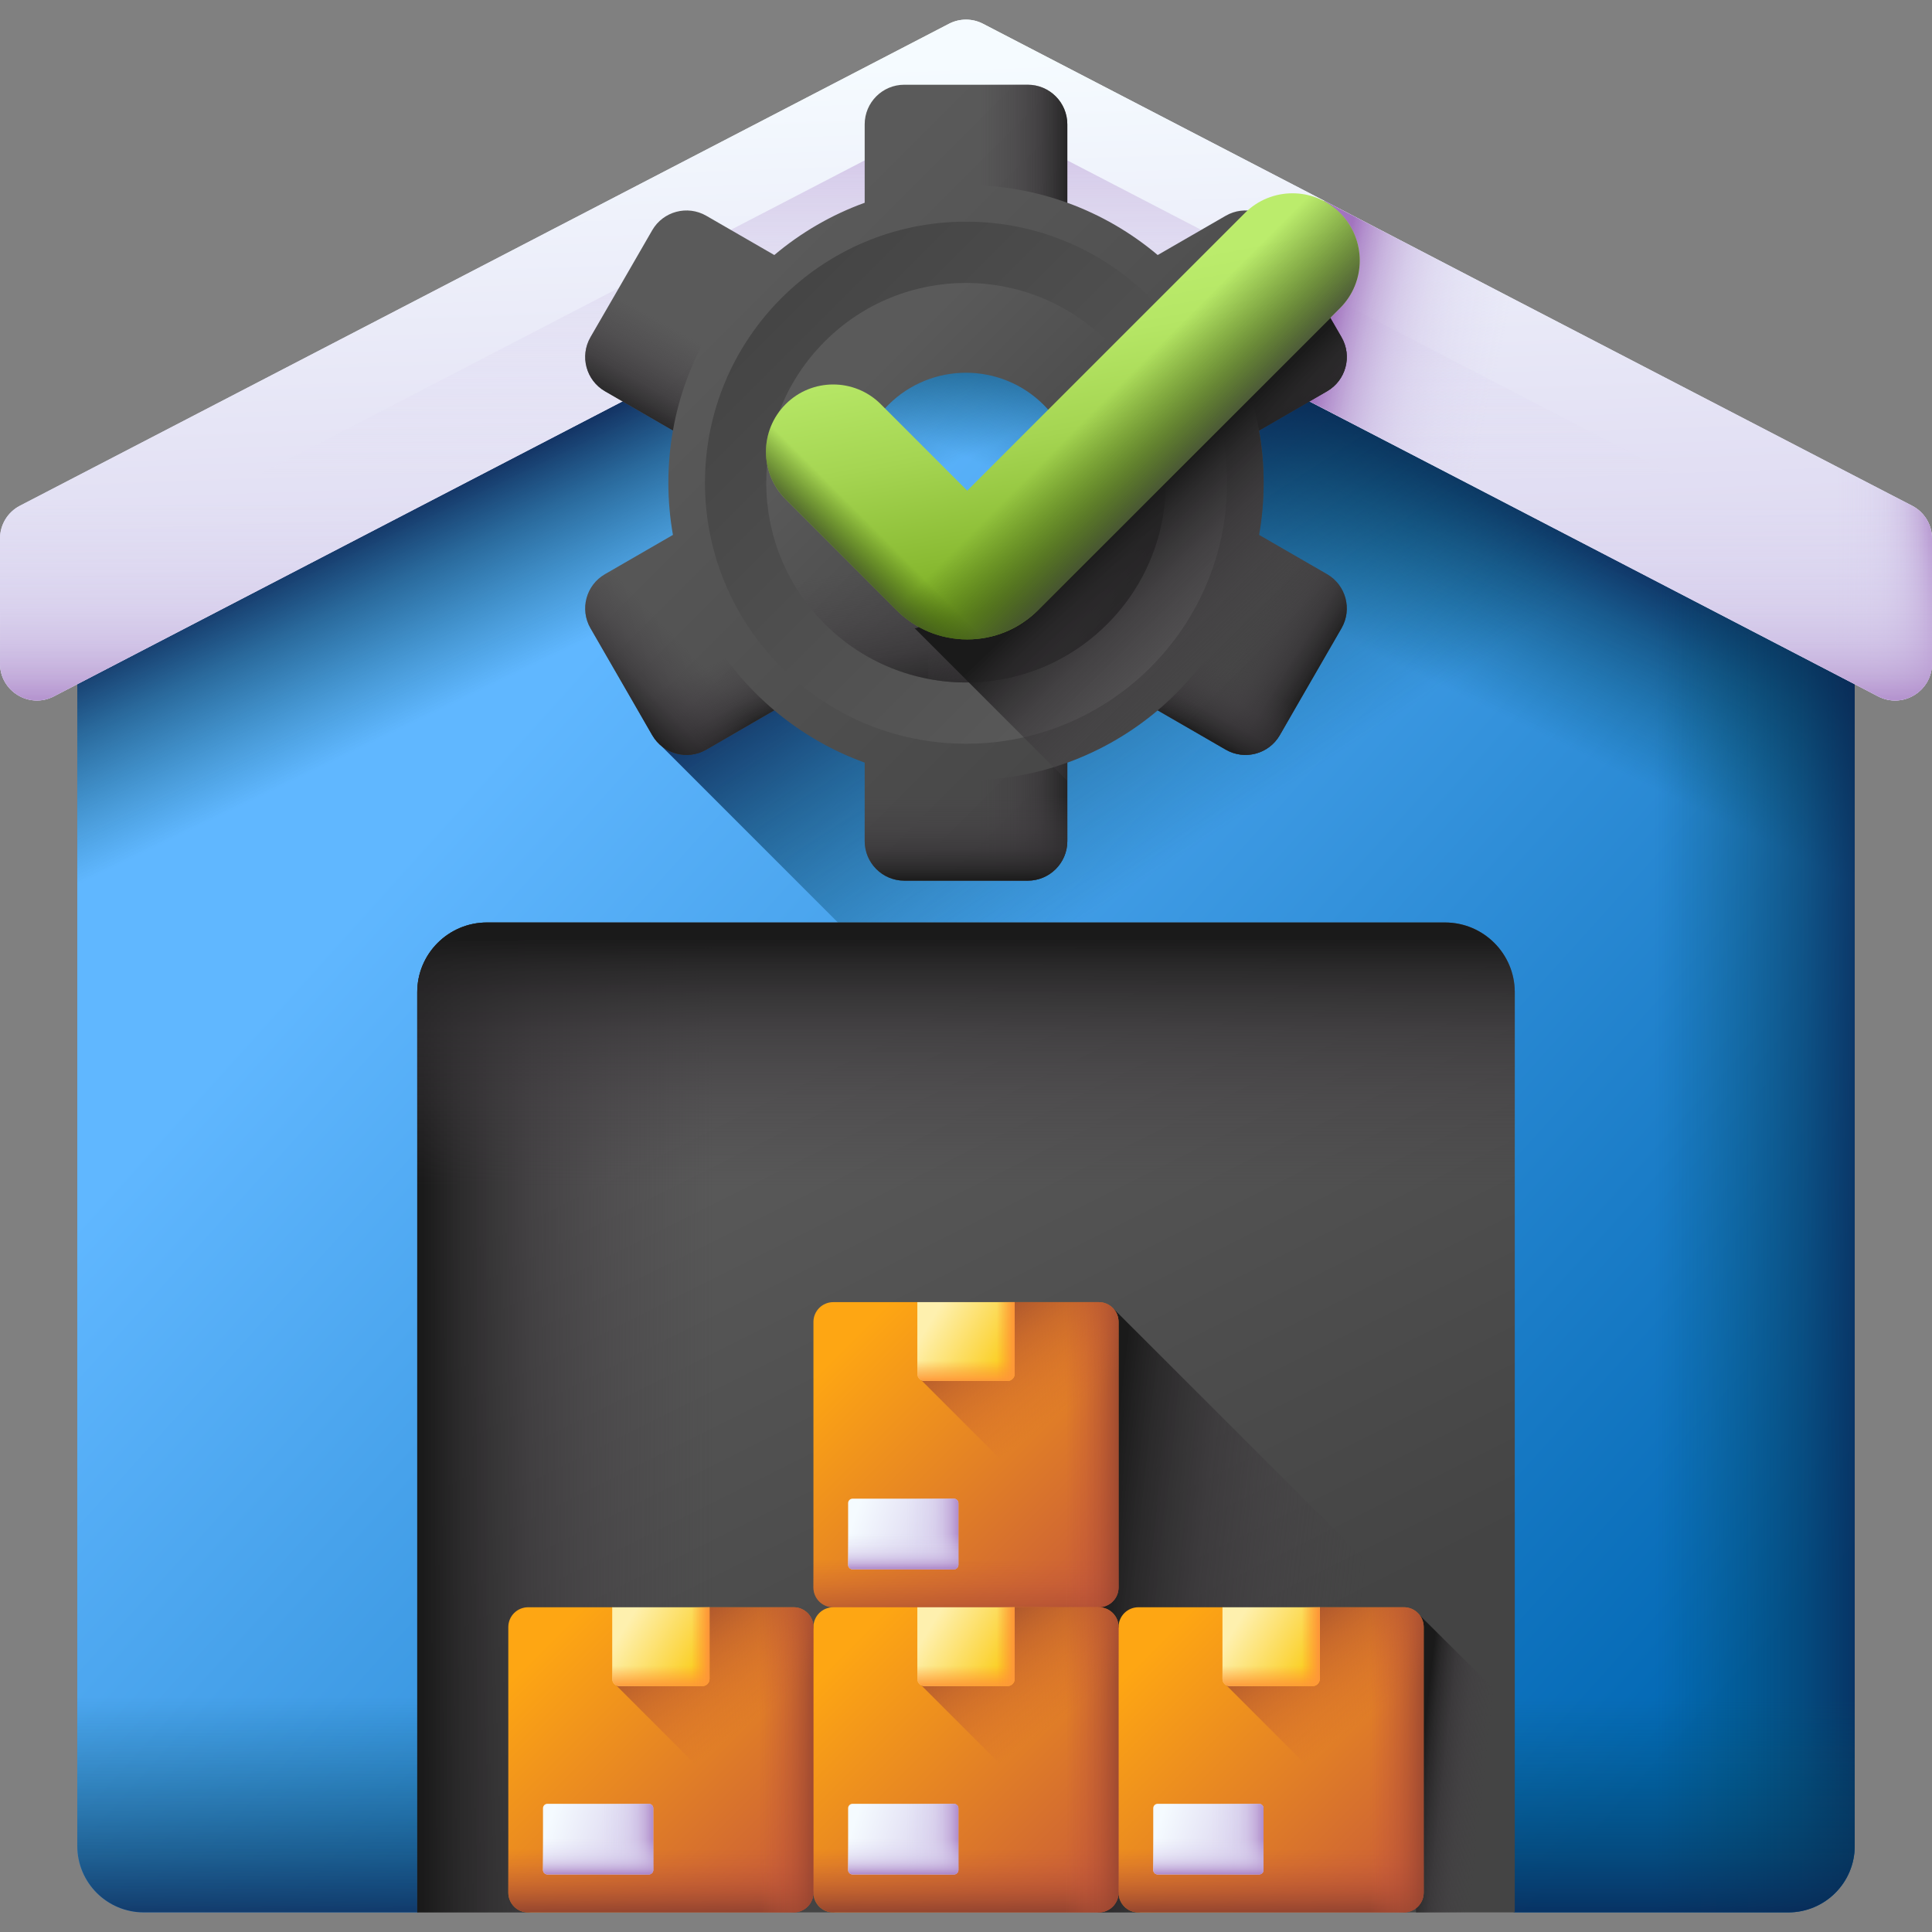<svg id="Layer_1" enable-background="new 0 0 512 512" viewBox="0 0 512 512" xmlns="http://www.w3.org/2000/svg" xmlns:xlink="http://www.w3.org/1999/xlink"><rect x="0" y="0" width="512" height="512" fill="#808080" stroke="none"/><linearGradient id="SVGID_1_" gradientUnits="userSpaceOnUse" x1="130.067" x2="434.069" y1="201.835" y2="475.846"><stop offset="0" stop-color="#60b7ff"/><stop offset="1" stop-color="#0268b4"/></linearGradient><linearGradient id="lg1"><stop offset="0" stop-color="#024c67" stop-opacity="0"/><stop offset=".266" stop-color="#034664" stop-opacity=".266"/><stop offset=".609" stop-color="#06365b" stop-opacity=".609"/><stop offset=".994" stop-color="#0b1b4c" stop-opacity=".994"/><stop offset="1" stop-color="#0b1b4c"/></linearGradient><linearGradient id="SVGID_00000038388265716679914160000017645696481587317890_" gradientUnits="userSpaceOnUse" x1="217.239" x2="191.595" xlink:href="#lg1" y1="139.967" y2="86.627"/><linearGradient id="SVGID_00000074407458843962959520000005161076639729622954_" gradientTransform="matrix(-1 0 0 1 -552 0)" gradientUnits="userSpaceOnUse" x1="-846.761" x2="-872.405" xlink:href="#lg1" y1="139.967" y2="86.627"/><linearGradient id="SVGID_00000160890023966221058730000005563229865767383952_" gradientUnits="userSpaceOnUse" x1="438.585" x2="504.014" xlink:href="#lg1" y1="259.14" y2="259.14"/><linearGradient id="SVGID_00000006705447867111415600000003635341814691860648_" gradientUnits="userSpaceOnUse" x1="355.117" x2="293.622" xlink:href="#lg1" y1="199.398" y2="104.57"/><linearGradient id="SVGID_00000062876308876126072670000014598196719437922741_" gradientUnits="userSpaceOnUse" x1="256" x2="256" xlink:href="#lg1" y1="449.769" y2="519.15"/><linearGradient id="lg2"><stop offset="0" stop-color="#f5fbff"/><stop offset="1" stop-color="#dbd5ef"/></linearGradient><linearGradient id="SVGID_00000121975782711679977780000017008174002456059535_" gradientUnits="userSpaceOnUse" x1="256" x2="256" xlink:href="#lg2" y1="16.186" y2="186.463"/><linearGradient id="SVGID_00000085944309168688671740000008477434647157614737_" gradientUnits="userSpaceOnUse" x1="250.932" x2="256.402" xlink:href="#lg2" y1="16.737" y2="170.602"/><linearGradient id="lg3"><stop offset="0" stop-color="#dbd5ef" stop-opacity="0"/><stop offset=".285" stop-color="#d9d2ee" stop-opacity=".285"/><stop offset=".474" stop-color="#d4c9e9" stop-opacity=".474"/><stop offset=".635" stop-color="#cbbae2" stop-opacity=".635"/><stop offset=".779" stop-color="#bfa5d7" stop-opacity=".78"/><stop offset=".913" stop-color="#af8aca" stop-opacity=".913"/><stop offset="1" stop-color="#a274bf"/></linearGradient><linearGradient id="SVGID_00000145752758873210327200000017640719250083635384_" gradientUnits="userSpaceOnUse" x1="256" x2="256" xlink:href="#lg3" y1="126.285" y2="1.964"/><linearGradient id="SVGID_00000119118420813150418840000006787323170888093829_" gradientUnits="userSpaceOnUse" x1="486.014" x2="514.588" xlink:href="#lg3" y1="129.1" y2="129.1"/><linearGradient id="SVGID_00000040569883587415057840000013111554198435871935_" gradientUnits="userSpaceOnUse" x1="425.642" x2="425.642" xlink:href="#lg3" y1="133.124" y2="191.315"/><linearGradient id="SVGID_00000111169011227773453280000006541539520378540980_" gradientUnits="userSpaceOnUse" x1="86.358" x2="86.358" xlink:href="#lg3" y1="133.124" y2="191.315"/><linearGradient id="lg4"><stop offset="0" stop-color="#5a5a5a"/><stop offset="1" stop-color="#444"/></linearGradient><linearGradient id="SVGID_00000018933928588887999970000000404660183223777684_" gradientUnits="userSpaceOnUse" x1="207.286" x2="294.256" xlink:href="#lg4" y1="285.264" y2="459.204"/><linearGradient id="lg5"><stop offset="0" stop-color="#433f43" stop-opacity="0"/><stop offset=".344" stop-color="#403c40" stop-opacity=".344"/><stop offset=".622" stop-color="#363336" stop-opacity=".622"/><stop offset=".876" stop-color="#252425" stop-opacity=".876"/><stop offset="1" stop-color="#1a1a1a"/></linearGradient><linearGradient id="SVGID_00000042736901706461459730000007550607360093744039_" gradientUnits="userSpaceOnUse" x1="189.078" x2="112.072" xlink:href="#lg5" y1="375.635" y2="375.635"/><linearGradient id="SVGID_00000171710609121406279280000014801173244055608239_" gradientUnits="userSpaceOnUse" x1="256" x2="256" xlink:href="#lg5" y1="314.327" y2="248.727"/><linearGradient id="SVGID_00000122707932497823240850000004983414697332940939_" gradientUnits="userSpaceOnUse" x1="359.962" x2="290.576" xlink:href="#lg5" y1="434.129" y2="426.525"/><linearGradient id="SVGID_00000041296490205007540270000008877662780584545166_" gradientUnits="userSpaceOnUse" x1="393.496" x2="376.536" xlink:href="#lg5" y1="468.946" y2="467.087"/><linearGradient id="lg6"><stop offset="0" stop-color="#fea613"/><stop offset="1" stop-color="#c4573a"/></linearGradient><linearGradient id="SVGID_00000067209762796632236280000014765030765831674789_" gradientUnits="userSpaceOnUse" x1="306.307" x2="377.744" xlink:href="#lg6" y1="435.817" y2="507.254"/><linearGradient id="lg7"><stop offset="0" stop-color="#c4573a" stop-opacity="0"/><stop offset=".235" stop-color="#be5539" stop-opacity=".235"/><stop offset=".539" stop-color="#ae4e35" stop-opacity=".539"/><stop offset=".879" stop-color="#934330" stop-opacity=".879"/><stop offset="1" stop-color="#883f2e"/></linearGradient><linearGradient id="SVGID_00000073692905536162075230000007916190427192068994_" gradientUnits="userSpaceOnUse" x1="336.861" x2="336.861" xlink:href="#lg7" y1="490.136" y2="508.047"/><linearGradient id="SVGID_00000023990408423973339800000005847879698410055050_" gradientUnits="userSpaceOnUse" x1="363.096" x2="379.864" xlink:href="#lg7" y1="466.371" y2="466.371"/><linearGradient id="SVGID_00000087407170744836891130000015456541851277263287_" gradientUnits="userSpaceOnUse" x1="363.422" x2="339.143" xlink:href="#lg7" y1="454.865" y2="421.738"/><linearGradient id="lg8"><stop offset="0" stop-color="#fef0ae"/><stop offset="1" stop-color="#fac600"/></linearGradient><linearGradient id="SVGID_00000136376208154183789530000007291022956897985971_" gradientUnits="userSpaceOnUse" x1="327.793" x2="351.043" xlink:href="#lg8" y1="430.474" y2="444.568"/><linearGradient id="lg9"><stop offset="0" stop-color="#fe9738" stop-opacity="0"/><stop offset="1" stop-color="#fe9738"/></linearGradient><linearGradient id="SVGID_00000026881944423603094390000005414546839488001175_" gradientUnits="userSpaceOnUse" x1="336.861" x2="336.861" xlink:href="#lg9" y1="441.504" y2="447.265"/><linearGradient id="SVGID_00000067947818318238659010000014163215085835009928_" gradientUnits="userSpaceOnUse" x1="345.029" x2="349.471" xlink:href="#lg9" y1="436.383" y2="436.383"/><linearGradient id="SVGID_00000112600960767248226210000007548606183233483415_" gradientUnits="userSpaceOnUse" x1="307.253" x2="328.298" xlink:href="#lg2" y1="483.059" y2="490.074"/><linearGradient id="SVGID_00000164498517435349363150000015169779368337328812_" gradientUnits="userSpaceOnUse" x1="321.195" x2="335.898" xlink:href="#lg3" y1="487.386" y2="487.386"/><linearGradient id="SVGID_00000160908626554575152440000011859758784305625491_" gradientUnits="userSpaceOnUse" x1="320.235" x2="320.235" xlink:href="#lg3" y1="487.342" y2="497.243"/><linearGradient id="SVGID_00000070112634380699675060000012735558189856850363_" gradientUnits="userSpaceOnUse" x1="225.446" x2="296.883" xlink:href="#lg6" y1="354.955" y2="426.392"/><linearGradient id="SVGID_00000127731299081758997980000008120690321944584327_" gradientUnits="userSpaceOnUse" x1="256" x2="256" xlink:href="#lg7" y1="413.21" y2="434.293"/><linearGradient id="SVGID_00000145042250164479461450000008623735094272053942_" gradientUnits="userSpaceOnUse" x1="282.234" x2="299.002" xlink:href="#lg7" y1="385.51" y2="385.51"/><linearGradient id="SVGID_00000023986962009010136160000001467350806951753117_" gradientUnits="userSpaceOnUse" x1="282.561" x2="258.282" xlink:href="#lg7" y1="374.003" y2="340.877"/><linearGradient id="SVGID_00000140706635379940142540000013184195780123552157_" gradientUnits="userSpaceOnUse" x1="246.932" x2="270.182" xlink:href="#lg8" y1="349.612" y2="363.706"/><linearGradient id="SVGID_00000104698693975174521250000007447753479847886762_" gradientUnits="userSpaceOnUse" x1="256" x2="256" xlink:href="#lg9" y1="360.642" y2="366.403"/><linearGradient id="SVGID_00000155825173600956331430000010234266362100420495_" gradientUnits="userSpaceOnUse" x1="264.167" x2="268.61" xlink:href="#lg9" y1="355.521" y2="355.521"/><linearGradient id="SVGID_00000164513670584810766630000009764577551790765441_" gradientUnits="userSpaceOnUse" x1="226.391" x2="247.436" xlink:href="#lg2" y1="402.198" y2="409.213"/><linearGradient id="SVGID_00000109005172702660120210000006471918168288041150_" gradientUnits="userSpaceOnUse" x1="240.334" x2="255.036" xlink:href="#lg3" y1="406.525" y2="406.525"/><linearGradient id="SVGID_00000114774777187458651960000013195453657344389783_" gradientUnits="userSpaceOnUse" x1="239.374" x2="239.374" xlink:href="#lg3" y1="406.481" y2="416.382"/><linearGradient id="SVGID_00000082348589883402544110000013547755980680063913_" gradientUnits="userSpaceOnUse" x1="225.446" x2="296.883" xlink:href="#lg6" y1="435.817" y2="507.254"/><linearGradient id="SVGID_00000079446999756761186600000009482771651869165199_" gradientUnits="userSpaceOnUse" x1="256" x2="256" xlink:href="#lg7" y1="490.136" y2="508.047"/><linearGradient id="SVGID_00000160185862286746912110000007874221095261280168_" gradientUnits="userSpaceOnUse" x1="282.234" x2="299.002" xlink:href="#lg7" y1="466.371" y2="466.371"/><linearGradient id="SVGID_00000156571897881542874320000009118629587647136440_" gradientUnits="userSpaceOnUse" x1="282.561" x2="258.282" xlink:href="#lg7" y1="454.865" y2="421.738"/><linearGradient id="SVGID_00000004537986248329571230000012055643467511807387_" gradientUnits="userSpaceOnUse" x1="246.932" x2="270.182" xlink:href="#lg8" y1="430.474" y2="444.568"/><linearGradient id="SVGID_00000101794992522421236880000002457228758369827717_" gradientUnits="userSpaceOnUse" x1="256" x2="256" xlink:href="#lg9" y1="441.504" y2="447.265"/><linearGradient id="SVGID_00000090995974528310886090000005768827710011561614_" gradientUnits="userSpaceOnUse" x1="264.167" x2="268.61" xlink:href="#lg9" y1="436.383" y2="436.383"/><linearGradient id="SVGID_00000183957129071712821090000002319947881011796130_" gradientUnits="userSpaceOnUse" x1="226.391" x2="247.436" xlink:href="#lg2" y1="483.059" y2="490.074"/><linearGradient id="SVGID_00000011711271616532021000000005405519759556718007_" gradientUnits="userSpaceOnUse" x1="240.334" x2="255.036" xlink:href="#lg3" y1="487.386" y2="487.386"/><linearGradient id="SVGID_00000124125541304717142530000014117030128719293628_" gradientUnits="userSpaceOnUse" x1="239.374" x2="239.374" xlink:href="#lg3" y1="487.342" y2="497.243"/><linearGradient id="SVGID_00000138566240520129065010000016933027830929790376_" gradientUnits="userSpaceOnUse" x1="144.584" x2="216.021" xlink:href="#lg6" y1="435.817" y2="507.254"/><linearGradient id="SVGID_00000047048763666926299010000003288229240163050129_" gradientUnits="userSpaceOnUse" x1="175.139" x2="175.139" xlink:href="#lg7" y1="490.136" y2="508.047"/><linearGradient id="SVGID_00000018942551913550050570000015935657668212395447_" gradientUnits="userSpaceOnUse" x1="201.373" x2="218.141" xlink:href="#lg7" y1="466.371" y2="466.371"/><linearGradient id="SVGID_00000007421223485043683640000011908740806366679688_" gradientUnits="userSpaceOnUse" x1="201.699" x2="177.42" xlink:href="#lg7" y1="454.865" y2="421.738"/><linearGradient id="SVGID_00000142896491510349992730000005866979165365647289_" gradientUnits="userSpaceOnUse" x1="166.07" x2="189.32" xlink:href="#lg8" y1="430.474" y2="444.568"/><linearGradient id="SVGID_00000140000841670906652420000002236713056126441092_" gradientUnits="userSpaceOnUse" x1="175.139" x2="175.139" xlink:href="#lg9" y1="441.504" y2="447.265"/><linearGradient id="SVGID_00000061448306713374200200000007146111275296885689_" gradientUnits="userSpaceOnUse" x1="183.306" x2="187.749" xlink:href="#lg9" y1="436.383" y2="436.383"/><linearGradient id="SVGID_00000096758553451979904190000014701941189900124040_" gradientUnits="userSpaceOnUse" x1="145.53" x2="166.575" xlink:href="#lg2" y1="483.059" y2="490.074"/><linearGradient id="SVGID_00000016077682942045930030000005443690816396158607_" gradientUnits="userSpaceOnUse" x1="159.472" x2="174.175" xlink:href="#lg3" y1="487.386" y2="487.386"/><linearGradient id="SVGID_00000142866665397134629990000005326341900330372260_" gradientUnits="userSpaceOnUse" x1="158.513" x2="158.513" xlink:href="#lg3" y1="487.342" y2="497.243"/><linearGradient id="SVGID_00000063626458699413688450000013975630845046889107_" gradientUnits="userSpaceOnUse" x1="395.987" x2="351.314" xlink:href="#lg3" y1="100.748" y2="90.767"/><linearGradient id="SVGID_00000078761331650244430730000001257215589655515776_" gradientUnits="userSpaceOnUse" x1="201.226" x2="325.637" xlink:href="#lg4" y1="73.147" y2="197.558"/><linearGradient id="SVGID_00000088101870368466001880000002710655393947846031_" gradientUnits="userSpaceOnUse" x1="305.935" x2="203.564" xlink:href="#lg4" y1="177.855" y2="75.485"/><linearGradient id="SVGID_00000017505174198885202460000011357584667837060792_" gradientUnits="userSpaceOnUse" x1="181.76" x2="190.708" xlink:href="#lg5" y1="179.26" y2="197.413"/><linearGradient id="SVGID_00000048498676461633642860000011345601927261274514_" gradientUnits="userSpaceOnUse" x1="181.397" x2="164.267" xlink:href="#lg5" y1="171.301" y2="187.664"/><linearGradient id="SVGID_00000015316578346822324370000005863476835547108505_" gradientUnits="userSpaceOnUse" x1="335.548" x2="347.053" xlink:href="#lg5" y1="86.272" y2="106.726"/><linearGradient id="SVGID_00000168822204161229140330000018220231533750990498_" gradientUnits="userSpaceOnUse" x1="259.819" x2="284.896" xlink:href="#lg5" y1="38.094" y2="38.094"/><linearGradient id="SVGID_00000111892192490782540350000011449225396845829765_" gradientUnits="userSpaceOnUse" x1="259.819" x2="284.896" xlink:href="#lg5" y1="217.747" y2="217.747"/><linearGradient id="SVGID_00000181773188133781737920000016607138880402981259_" gradientUnits="userSpaceOnUse" x1="256" x2="256" xlink:href="#lg5" y1="210.925" y2="233.517"/><linearGradient id="SVGID_00000083793343229489499800000000733842940063254186_" gradientUnits="userSpaceOnUse" x1="176.631" x2="163.4" xlink:href="#lg5" y1="85.853" y2="109.055"/><linearGradient id="SVGID_00000142895992478262676720000018383803826909169812_" gradientUnits="userSpaceOnUse" x1="328.637" x2="348.005" xlink:href="#lg5" y1="169.834" y2="181.723"/><linearGradient id="SVGID_00000019679357665062560730000016898414208969353871_" gradientUnits="userSpaceOnUse" x1="329.918" x2="320.522" xlink:href="#lg5" y1="179.627" y2="196.694"/><linearGradient id="SVGID_00000171711885330921435460000010731757814745534336_" gradientUnits="userSpaceOnUse" x1="228.878" x2="284.411" xlink:href="#lg4" y1="100.799" y2="156.332"/><linearGradient id="SVGID_00000101100255715649250780000017161295824324447411_" gradientUnits="userSpaceOnUse" x1="259.06" x2="265.451" xlink:href="#lg5" y1="145.658" y2="182.656"/><linearGradient id="SVGID_00000114038176364629979890000013574345055241225103_" gradientUnits="userSpaceOnUse" x1="268.147" x2="299.763" xlink:href="#lg5" y1="133.451" y2="153.631"/><linearGradient id="SVGID_00000090259156887936496170000004493867573514755247_" gradientUnits="userSpaceOnUse" x1="341.68" x2="306.393" xlink:href="#lg5" y1="167.142" y2="130.072"/><linearGradient id="SVGID_00000000215626291849539970000009332217291291525541_" gradientUnits="userSpaceOnUse" x1="277.873" x2="293.476" y1="74.636" y2="155.9"><stop offset="0" stop-color="#bbec6c"/><stop offset=".197" stop-color="#b5e665"/><stop offset=".48" stop-color="#a5d552"/><stop offset=".812" stop-color="#8abb33"/><stop offset="1" stop-color="#78a91f"/></linearGradient><linearGradient id="lg10"><stop offset="0" stop-color="#334c0f" stop-opacity="0"/><stop offset=".32" stop-color="#344c12" stop-opacity=".32"/><stop offset=".565" stop-color="#374a1c" stop-opacity=".565"/><stop offset=".786" stop-color="#3c482c" stop-opacity=".786"/><stop offset=".991" stop-color="#444443" stop-opacity=".991"/><stop offset="1" stop-color="#444"/></linearGradient><linearGradient id="SVGID_00000095311381517563509730000014972318959193420475_" gradientUnits="userSpaceOnUse" x1="292.991" x2="315.01" xlink:href="#lg10" y1="105.703" y2="127.722"/><linearGradient id="SVGID_00000093148583961583758140000015192668857291954329_" gradientUnits="userSpaceOnUse" x1="233.834" x2="223.117" xlink:href="#lg10" y1="142.21" y2="152.927"/><g><g><g><g><path d="m491.52 133.66v355.54c0 9.72-7.88 17.6-17.61 17.6h-72.48l-145.43-39.92-145.43 39.92h-72.48c-9.73 0-17.61-7.88-17.61-17.6v-355.54l235.52-122.18z" fill="url(#SVGID_1_)"/><path d="m20.481 133.657v173.865h471.038v-173.865l-235.519-122.177z" fill="url(#SVGID_00000038388265716679914160000017645696481587317890_)"/><path d="m491.519 133.657v173.865h-471.038v-173.865l235.519-122.177z" fill="url(#SVGID_00000074407458843962959520000005161076639729622954_)"/><path d="m491.52 133.66v355.54c0 9.72-7.88 17.6-17.61 17.6h-72.48l-145.43-39.92v-455.4z" fill="url(#SVGID_00000160890023966221058730000005563229865767383952_)"/><path d="m305.138 102.839v58.369h-95.079l-35.633 35.633 307.849 307.849c5.506-2.976 9.245-8.796 9.245-15.491v-355.539l-143.013-74.19z" fill="url(#SVGID_00000006705447867111415600000003635341814691860648_)"/><path d="m491.52 365.99v123.21c0 9.72-7.88 17.6-17.61 17.6h-72.48l-145.43-39.92-145.43 39.92h-72.48c-9.73 0-17.61-7.88-17.61-17.6v-123.21z" fill="url(#SVGID_00000062876308876126072670000014598196719437922741_)"/></g><g><path d="m251.495 6.297-246.217 127.727c-3.243 1.682-5.278 5.031-5.278 8.684v33.143c0 7.337 7.776 12.063 14.288 8.684l237.207-123.052c2.825-1.465 6.186-1.465 9.01 0l237.207 123.053c6.512 3.378 14.288-1.348 14.288-8.684v-33.143c0-3.653-2.035-7.002-5.278-8.684l-246.217-127.728c-2.825-1.465-6.185-1.465-9.01 0z" fill="url(#SVGID_00000121975782711679977780000017008174002456059535_)"/><path d="m251.495 6.297-246.217 127.727c-3.243 1.682-5.278 5.031-5.278 8.684v33.143c0 7.337 7.776 12.063 14.288 8.684l237.207-123.052c2.825-1.465 6.186-1.465 9.01 0l237.207 123.053c6.512 3.378 14.288-1.348 14.288-8.684v-33.143c0-3.653-2.035-7.002-5.278-8.684l-246.217-127.728c-2.825-1.465-6.185-1.465-9.01 0z" fill="url(#SVGID_00000085944309168688671740000008477434647157614737_)"/><path d="m251.495 30.916-251.495 130.464v14.471c0 7.337 7.776 12.063 14.288 8.684l237.207-123.052c2.825-1.465 6.186-1.465 9.01 0l237.207 123.053c6.512 3.378 14.288-1.348 14.288-8.684v-14.472l-251.495-130.464c-2.825-1.466-6.185-1.466-9.01 0z" fill="url(#SVGID_00000145752758873210327200000017640719250083635384_)"/><path d="m506.722 134.024-118.498-61.472v55.186l109.487 56.798c6.512 3.378 14.288-1.348 14.288-8.684v-33.143c.001-3.654-2.034-7.003-5.277-8.685z" fill="url(#SVGID_00000119118420813150418840000006787323170888093829_)"/><g><path d="m497.712 184.536c6.512 3.378 14.288-1.348 14.288-8.684v-33.143c0-3.653-2.035-7.002-5.278-8.684l-61.057-31.674h-106.381z" fill="url(#SVGID_00000040569883587415057840000013111554198435871935_)"/><path d="m14.288 184.536 158.427-82.186h-106.38l-61.057 31.674c-3.243 1.682-5.278 5.031-5.278 8.684v33.143c0 7.337 7.776 12.063 14.288 8.685z" fill="url(#SVGID_00000111169011227773453280000006541539520378540980_)"/></g></g></g><g><path d="m401.43 262.96v243.84h-29.39l-32.19-7.84-38.17 7.84h-10.5l-30.81-8.37-39.55 8.37h-10.5l-31.4-6.59-38.97 6.59h-29.38v-243.84c0-10.22 8.28-18.49 18.49-18.49h253.88c10.21 0 18.49 8.27 18.49 18.49z" fill="url(#SVGID_00000018933928588887999970000000404660183223777684_)"/><path d="m263.22 244.47v254.73l-2.85-.77-39.55 8.37h-10.5l-31.4-6.59-38.97 6.59h-29.38v-243.84c0-10.22 8.28-18.49 18.49-18.49z" fill="url(#SVGID_00000042736901706461459730000007550607360093744039_)"/><path d="m382.936 244.465h-253.872c-10.212 0-18.49 8.278-18.49 18.49v99.847h290.851v-99.847c.001-10.211-8.278-18.49-18.489-18.49z" fill="url(#SVGID_00000171710609121406279280000014801173244055608239_)"/></g><path d="m401.43 453.073-106.358-106.263-21.25 21.249v134.025l17.358 4.716h10.5l38.17-7.84 32.19 7.84h29.39z" fill="url(#SVGID_00000122707932497823240850000004983414697332940939_)"/><path d="m375.257 506.8h26.173v-53.727l-26.173-25.979z" fill="url(#SVGID_00000041296490205007540270000008877662780584545166_)"/><g><g><g><path d="m377.292 431.188v70.367c0 2.898-2.349 5.247-5.247 5.247h-70.367c-2.898 0-5.247-2.349-5.247-5.247l-11.346-34.709 11.346-35.658c0-2.898 2.349-5.247 5.247-5.247h22.288l12.896 3.319 12.896-3.319h22.288c2.897-.001 5.246 2.349 5.246 5.247z" fill="url(#SVGID_00000067209762796632236280000014765030765831674789_)"/><path d="m296.431 467.914v33.641c0 2.898 2.349 5.247 5.247 5.247h70.367c2.898 0 5.247-2.349 5.247-5.247v-33.641z" fill="url(#SVGID_00000073692905536162075230000007916190427192068994_)"/><path d="m377.292 431.188v70.367c0 2.898-2.349 5.247-5.247 5.247h-36.107v-77.779l.924.237 12.896-3.319h22.288c2.897-.001 5.246 2.349 5.246 5.247z" fill="url(#SVGID_00000023990408423973339800000005847879698410055050_)"/><path d="m324.59 446.202 52.702 52.702v-67.716c0-2.898-2.349-5.247-5.247-5.247h-22.288l-.002.001z" fill="url(#SVGID_00000087407170744836891130000015456541851277263287_)"/></g><path d="m347.869 446.825h-22.016c-1.042 0-1.886-.844-1.886-1.886v-18.998h25.788v18.998c0 1.041-.844 1.886-1.886 1.886z" fill="url(#SVGID_00000136376208154183789530000007291022956897985971_)"/><path d="m347.869 446.825h-22.016c-1.042 0-1.886-.844-1.886-1.886v-9.608h25.788v9.608c0 1.041-.844 1.886-1.886 1.886z" fill="url(#SVGID_00000026881944423603094390000005414546839488001175_)"/><path d="m336.696 446.825h11.174c1.042 0 1.886-.844 1.886-1.886v-18.998h-13.06z" fill="url(#SVGID_00000067947818318238659010000014163215085835009928_)"/><g><path d="m333.669 496.748h-26.868c-.652 0-1.18-.528-1.18-1.18v-16.364c0-.652.528-1.18 1.18-1.18h26.868c.652 0 1.18.528 1.18 1.18v16.364c0 .652-.528 1.18-1.18 1.18z" fill="url(#SVGID_00000112600960767248226210000007548606183233483415_)"/><path d="m333.669 478.025h-20.371v18.724h20.371c.652 0 1.18-.528 1.18-1.18v-16.364c0-.652-.528-1.18-1.18-1.18z" fill="url(#SVGID_00000164498517435349363150000015169779368337328812_)"/><path d="m305.621 484.99v10.578c0 .652.528 1.18 1.18 1.18h26.868c.652 0 1.18-.528 1.18-1.18v-10.578z" fill="url(#SVGID_00000160908626554575152440000011859758784305625491_)"/></g></g><g><g><path d="m296.431 350.326v70.367c0 2.898-2.349 5.247-5.247 5.247l-37.167 6.887-33.2-6.887c-2.898 0-5.247-2.349-5.247-5.247v-70.367c0-2.898 2.349-5.247 5.247-5.247h22.288l12.895 3.319 12.896-3.319h22.288c2.897 0 5.247 2.349 5.247 5.247z" fill="url(#SVGID_00000070112634380699675060000012735558189856850363_)"/><path d="m215.57 387.053v33.641c0 2.898 2.349 5.247 5.247 5.247l33.2 6.887 37.167-6.887c2.898 0 5.247-2.349 5.247-5.247v-33.641z" fill="url(#SVGID_00000127731299081758997980000008120690321944584327_)"/><path d="m296.431 350.326v70.367c0 2.898-2.349 5.247-5.247 5.247h-36.107v-77.779l.924.237 12.896-3.319h22.288c2.896 0 5.246 2.349 5.246 5.247z" fill="url(#SVGID_00000145042250164479461450000008623735094272053942_)"/><path d="m243.729 365.34 52.702 52.702v-67.716c0-2.898-2.349-5.247-5.247-5.247h-22.288l-.002.001z" fill="url(#SVGID_00000023986962009010136160000001467350806951753117_)"/></g><path d="m267.008 365.963h-22.016c-1.042 0-1.886-.844-1.886-1.886v-18.998h25.788v18.998c0 1.042-.845 1.886-1.886 1.886z" fill="url(#SVGID_00000140706635379940142540000013184195780123552157_)"/><path d="m267.008 365.963h-22.016c-1.042 0-1.886-.844-1.886-1.886v-9.608h25.788v9.608c0 1.042-.845 1.886-1.886 1.886z" fill="url(#SVGID_00000104698693975174521250000007447753479847886762_)"/><path d="m255.834 365.963h11.174c1.042 0 1.886-.844 1.886-1.886v-18.998h-13.06z" fill="url(#SVGID_00000155825173600956331430000010234266362100420495_)"/><g><path d="m252.808 415.887h-26.868c-.652 0-1.18-.528-1.18-1.18v-16.364c0-.652.528-1.18 1.18-1.18h26.868c.652 0 1.18.528 1.18 1.18v16.364c0 .652-.528 1.18-1.18 1.18z" fill="url(#SVGID_00000164513670584810766630000009764577551790765441_)"/><path d="m252.808 397.163h-20.371v18.723h20.371c.652 0 1.18-.528 1.18-1.18v-16.364c0-.65-.528-1.179-1.18-1.179z" fill="url(#SVGID_00000109005172702660120210000006471918168288041150_)"/><path d="m224.76 404.128v10.578c0 .652.528 1.18 1.18 1.18h26.868c.652 0 1.18-.528 1.18-1.18v-10.578z" fill="url(#SVGID_00000114774777187458651960000013195453657344389783_)"/></g></g><g><g><path d="m296.431 431.188v70.367c0 2.898-2.349 5.247-5.247 5.247h-70.367c-2.898 0-5.247-2.349-5.247-5.247l-7.299-33.886 7.299-36.481c0-2.898 2.349-5.247 5.247-5.247h22.288l12.895 3.319 12.896-3.319h22.288c2.897-.001 5.247 2.349 5.247 5.247z" fill="url(#SVGID_00000082348589883402544110000013547755980680063913_)"/><path d="m215.57 467.914v33.641c0 2.898 2.349 5.247 5.247 5.247h70.367c2.898 0 5.247-2.349 5.247-5.247v-33.641z" fill="url(#SVGID_00000079446999756761186600000009482771651869165199_)"/><path d="m296.431 431.188v70.367c0 2.898-2.349 5.247-5.247 5.247h-36.107v-77.779l.923.237 12.896-3.319h22.288c2.897-.001 5.247 2.349 5.247 5.247z" fill="url(#SVGID_00000160185862286746912110000007874221095261280168_)"/><path d="m243.729 446.202 52.702 52.702v-67.716c0-2.898-2.349-5.247-5.247-5.247h-22.288l-.002.001z" fill="url(#SVGID_00000156571897881542874320000009118629587647136440_)"/></g><path d="m267.008 446.825h-22.016c-1.042 0-1.886-.844-1.886-1.886v-18.998h25.788v18.998c0 1.041-.845 1.886-1.886 1.886z" fill="url(#SVGID_00000004537986248329571230000012055643467511807387_)"/><path d="m267.008 446.825h-22.016c-1.042 0-1.886-.844-1.886-1.886v-9.608h25.788v9.608c0 1.041-.845 1.886-1.886 1.886z" fill="url(#SVGID_00000101794992522421236880000002457228758369827717_)"/><path d="m255.834 446.825h11.174c1.042 0 1.886-.844 1.886-1.886v-18.998h-13.06z" fill="url(#SVGID_00000090995974528310886090000005768827710011561614_)"/><g><path d="m252.808 496.748h-26.868c-.652 0-1.18-.528-1.18-1.18v-16.364c0-.652.528-1.18 1.18-1.18h26.868c.652 0 1.18.528 1.18 1.18v16.364c0 .652-.528 1.18-1.18 1.18z" fill="url(#SVGID_00000183957129071712821090000002319947881011796130_)"/><path d="m252.808 478.025h-20.371v18.724h20.371c.652 0 1.18-.528 1.18-1.18v-16.364c0-.652-.528-1.18-1.18-1.18z" fill="url(#SVGID_00000011711271616532021000000005405519759556718007_)"/><path d="m224.76 484.99v10.578c0 .652.528 1.18 1.18 1.18h26.868c.652 0 1.18-.528 1.18-1.18v-10.578z" fill="url(#SVGID_00000124125541304717142530000014117030128719293628_)"/></g></g><g><g><path d="m215.569 431.188v70.367c0 2.898-2.349 5.247-5.247 5.247h-70.367c-2.898 0-5.247-2.349-5.247-5.247v-70.367c0-2.898 2.349-5.247 5.247-5.247h22.288l12.896 3.319 12.896-3.319h22.288c2.897-.001 5.246 2.349 5.246 5.247z" fill="url(#SVGID_00000138566240520129065010000016933027830929790376_)"/><path d="m134.708 467.914v33.641c0 2.898 2.349 5.247 5.247 5.247h70.367c2.898 0 5.247-2.349 5.247-5.247v-33.641z" fill="url(#SVGID_00000047048763666926299010000003288229240163050129_)"/><path d="m215.569 431.188v70.367c0 2.898-2.349 5.247-5.247 5.247h-36.107v-77.779l.924.237 12.896-3.319h22.288c2.897-.001 5.246 2.349 5.246 5.247z" fill="url(#SVGID_00000018942551913550050570000015935657668212395447_)"/><path d="m162.868 446.202 52.702 52.702v-67.716c0-2.898-2.349-5.247-5.247-5.247h-22.288l-.002.001z" fill="url(#SVGID_00000007421223485043683640000011908740806366679688_)"/></g><path d="m186.146 446.825h-22.016c-1.042 0-1.886-.844-1.886-1.886v-18.998h25.788v18.998c.001 1.041-.844 1.886-1.886 1.886z" fill="url(#SVGID_00000142896491510349992730000005866979165365647289_)"/><path d="m186.146 446.825h-22.016c-1.042 0-1.886-.844-1.886-1.886v-9.608h25.788v9.608c.001 1.041-.844 1.886-1.886 1.886z" fill="url(#SVGID_00000140000841670906652420000002236713056126441092_)"/><path d="m174.973 446.825h11.174c1.042 0 1.886-.844 1.886-1.886v-18.998h-13.06z" fill="url(#SVGID_00000061448306713374200200000007146111275296885689_)"/><g><path d="m171.947 496.748h-26.868c-.652 0-1.18-.528-1.18-1.18v-16.364c0-.652.528-1.18 1.18-1.18h26.868c.652 0 1.18.528 1.18 1.18v16.364c0 .652-.529 1.18-1.18 1.18z" fill="url(#SVGID_00000096758553451979904190000014701941189900124040_)"/><path d="m171.947 478.025h-20.371v18.724h20.371c.652 0 1.18-.528 1.18-1.18v-16.364c0-.652-.529-1.18-1.18-1.18z" fill="url(#SVGID_00000016077682942045930030000005443690816396158607_)"/><path d="m143.899 484.99v10.578c0 .652.528 1.18 1.18 1.18h26.868c.652 0 1.18-.528 1.18-1.18v-10.578z" fill="url(#SVGID_00000142866665397134629990000005326341900330372260_)"/></g></g></g></g><path d="m314.661 89.577 103.124 53.496 23.75-42.865-90.538-46.967z" fill="url(#SVGID_00000063626458699413688450000013975630845046889107_)"/><g><g><path d="m351.669 152.157-18.001-10.399c.791-4.492 1.21-9.113 1.21-13.837s-.42-9.345-1.21-13.837l18.001-10.399c5.019-2.894 6.741-9.312 3.841-14.332l-16.349-28.33c-2.9-5.019-9.318-6.735-14.337-3.841l-18.022 10.405c-7.037-5.934-15.128-10.657-23.951-13.853v-20.783c0-5.799-4.702-10.496-10.496-10.496h-32.709c-5.794 0-10.496 4.697-10.496 10.496v20.782c-8.823 3.196-16.914 7.919-23.951 13.853l-18.022-10.405c-5.019-2.894-11.438-1.178-14.337 3.841l-16.349 28.33c-2.9 5.019-1.178 11.438 3.841 14.332l18.001 10.399c-.791 4.492-1.21 9.113-1.21 13.837s.42 9.345 1.21 13.837l-18.001 10.399c-5.019 2.894-6.741 9.312-3.841 14.332l16.349 28.33c2.9 5.019 9.318 6.736 14.337 3.841l18.022-10.405c7.037 5.934 15.128 10.657 23.951 13.853v20.782c0 5.799 4.702 10.496 10.496 10.496h32.709c5.794 0 10.496-4.697 10.496-10.496v-20.782c8.823-3.196 16.914-7.919 23.951-13.853l18.022 10.405c5.019 2.894 11.438 1.178 14.337-3.841l16.349-28.33c2.9-5.019 1.179-11.437-3.841-14.331zm-95.669 16.64c-22.574 0-40.876-18.302-40.876-40.876s18.302-40.876 40.876-40.876 40.876 18.302 40.876 40.876-18.302 40.876-40.876 40.876z" fill="url(#SVGID_00000078761331650244430730000001257215589655515776_)"/><path d="m256 58.745c-38.207 0-69.176 30.969-69.176 69.176s30.969 69.176 69.176 69.176 69.176-30.969 69.176-69.176-30.969-69.176-69.176-69.176zm0 107.255c-21.029 0-38.08-17.05-38.08-38.08s17.05-38.08 38.08-38.08c21.029 0 38.08 17.05 38.08 38.08s-17.051 38.08-38.08 38.08z" fill="url(#SVGID_00000088101870368466001880000002710655393947846031_)"/><g><path d="m178.334 141.759-18.006 10.396c-5.02 2.898-6.739 9.316-3.841 14.336l16.354 28.326c2.898 5.019 9.316 6.739 14.336 3.841l18.02-10.404c-13.818-11.647-23.581-27.95-26.863-46.495z" fill="url(#SVGID_00000017505174198885202460000011357584667837060792_)"/><path d="m178.334 141.759-18.006 10.396c-5.02 2.898-6.739 9.316-3.841 14.336l16.354 28.326c2.898 5.019 9.316 6.739 14.336 3.841l18.02-10.404c-13.818-11.647-23.581-27.95-26.863-46.495z" fill="url(#SVGID_00000048498676461633642860000011345601927261274514_)"/><path d="m355.513 89.351-16.354-28.326c-2.898-5.019-9.316-6.739-14.336-3.841l-18.02 10.404c13.818 11.647 23.581 27.95 26.863 46.494l18.006-10.396c5.019-2.897 6.739-9.316 3.841-14.335z" fill="url(#SVGID_00000015316578346822324370000005863476835547108505_)"/></g><g><path d="m256 49.043c9.428 0 18.468 1.657 26.848 4.69v-20.783c0-5.796-4.699-10.495-10.495-10.495h-32.708c-5.796 0-10.495 4.699-10.495 10.495v20.784c8.382-3.034 17.422-4.691 26.85-4.691z" fill="url(#SVGID_00000168822204161229140330000018220231533750990498_)"/><path d="m256 206.798c-9.428 0-18.468-1.657-26.848-4.69v20.784c0 5.796 4.699 10.495 10.495 10.495h32.708c5.796 0 10.495-4.699 10.495-10.495v-20.784c-8.382 3.033-17.422 4.69-26.85 4.69z" fill="url(#SVGID_00000111892192490782540350000011449225396845829765_)"/><path d="m256 206.798c-9.428 0-18.468-1.657-26.848-4.69v20.784c0 5.796 4.699 10.495 10.495 10.495h32.708c5.796 0 10.495-4.699 10.495-10.495v-20.784c-8.382 3.033-17.422 4.69-26.85 4.69z" fill="url(#SVGID_00000181773188133781737920000016607138880402981259_)"/></g><g><path d="m205.197 67.588-18.02-10.404c-5.02-2.898-11.438-1.178-14.336 3.841l-16.354 28.326c-2.898 5.02-1.178 11.438 3.841 14.336l18.006 10.396c3.282-18.545 13.045-34.848 26.863-46.495z" fill="url(#SVGID_00000083793343229489499800000000733842940063254186_)"/><path d="m351.672 152.155-18.006-10.396c-3.282 18.544-13.045 34.847-26.863 46.494l18.02 10.404c5.02 2.898 11.438 1.178 14.336-3.841l16.354-28.326c2.898-5.019 1.178-11.437-3.841-14.335z" fill="url(#SVGID_00000142895992478262676720000018383803826909169812_)"/><path d="m351.672 152.155-18.006-10.396c-3.282 18.544-13.045 34.847-26.863 46.494l18.02 10.404c5.02 2.898 11.438 1.178 14.336-3.841l16.354-28.326c2.898-5.019 1.178-11.437-3.841-14.335z" fill="url(#SVGID_00000019679357665062560730000016898414208969353871_)"/></g></g><g><path d="m218.568 90.489c-20.674 20.674-20.674 54.19 0 74.864s54.19 20.674 74.864 0 20.674-54.19 0-74.864-54.19-20.675-74.864 0zm58.037 58.037c-11.379 11.379-29.832 11.379-41.211 0s-11.379-29.832 0-41.211 29.832-11.379 41.211 0c11.38 11.38 11.38 29.832 0 41.211z" fill="url(#SVGID_00000171711885330921435460000010731757814745534336_)"/><path d="m276.605 148.526c-11.379 11.379-29.832 11.379-41.211 0-7.815-7.815-10.262-18.965-7.343-28.869h-24.34c-2.539 16.15 2.411 33.25 14.857 45.696 20.674 20.674 54.19 20.674 74.864 0 12.446-12.446 17.396-29.545 14.857-45.696h-24.34c2.918 9.905.471 21.055-7.344 28.869z" fill="url(#SVGID_00000101100255715649250780000017161295824324447411_)"/><path d="m246.008 75.931v24.616c10.314-3.757 22.324-1.505 30.598 6.768 11.379 11.379 11.379 29.832 0 41.211-8.273 8.273-20.283 10.525-30.598 6.768v24.616c16.65 3.185 34.533-1.667 47.424-14.558 20.674-20.674 20.674-54.19 0-74.864-12.891-12.89-30.774-17.742-47.424-14.557z" fill="url(#SVGID_00000114038176364629979890000013574345055241225103_)"/></g></g><path d="m242.355 166.455 40.496 40.496v-4.842c8.823-3.196 16.914-7.919 23.951-13.853l18.022 10.405c5.02 2.894 11.438 1.178 14.337-3.841l16.349-28.33c2.9-5.019 1.178-11.438-3.841-14.332l-18.001-10.399c.791-4.492 1.21-9.113 1.21-13.837s-.42-9.345-1.21-13.837l18.001-10.399c5.019-2.894 6.741-9.312 3.841-14.332l-16.349-28.33c-.114-.196-.241-.379-.365-.565l-47.265 47.265c3.395 5.958-44.908 60.242-49.176 58.731z" fill="url(#SVGID_00000090259156887936496170000004493867573514755247_)"/><g><g><path d="m256.331 169.451c-7.086 0-13.746-2.761-18.756-7.771l-29.369-29.369c-6.96-6.961-6.96-18.243 0-25.205 6.959-6.957 18.243-6.957 25.203 0l22.923 22.923 73.588-73.588c6.959-6.957 18.243-6.957 25.203 0 6.96 6.961 6.96 18.243 0 25.205l-80.037 80.037c-5.009 5.006-11.67 7.768-18.755 7.768z" fill="url(#SVGID_00000000215626291849539970000009332217291291525541_)"/></g><g><path d="m256.331 169.451c-7.086 0-13.746-2.761-18.756-7.771l-29.369-29.369c-6.96-6.961-6.96-18.243 0-25.205 6.959-6.957 18.243-6.957 25.203 0l22.923 22.923 73.588-73.588c6.959-6.957 18.243-6.957 25.203 0 6.96 6.961 6.96 18.243 0 25.205l-80.037 80.037c-5.009 5.006-11.67 7.768-18.755 7.768z" fill="url(#SVGID_00000095311381517563509730000014972318959193420475_)"/></g><g><path d="m315.347 121.427-40.26 40.26c-5.01 5-11.67 7.76-18.76 7.76-7.08 0-13.74-2.76-18.75-7.77l-29.37-29.37c-6.96-6.96-6.96-18.24 0-25.2s18.24-6.96 25.2 0l22.92 22.92 33.81-33.81z" fill="url(#SVGID_00000093148583961583758140000015192668857291954329_)"/></g></g></g><g/><g/><g/><g/><g/><g/><g/><g/><g/><g/><g/><g/><g/><g/><g/></svg>